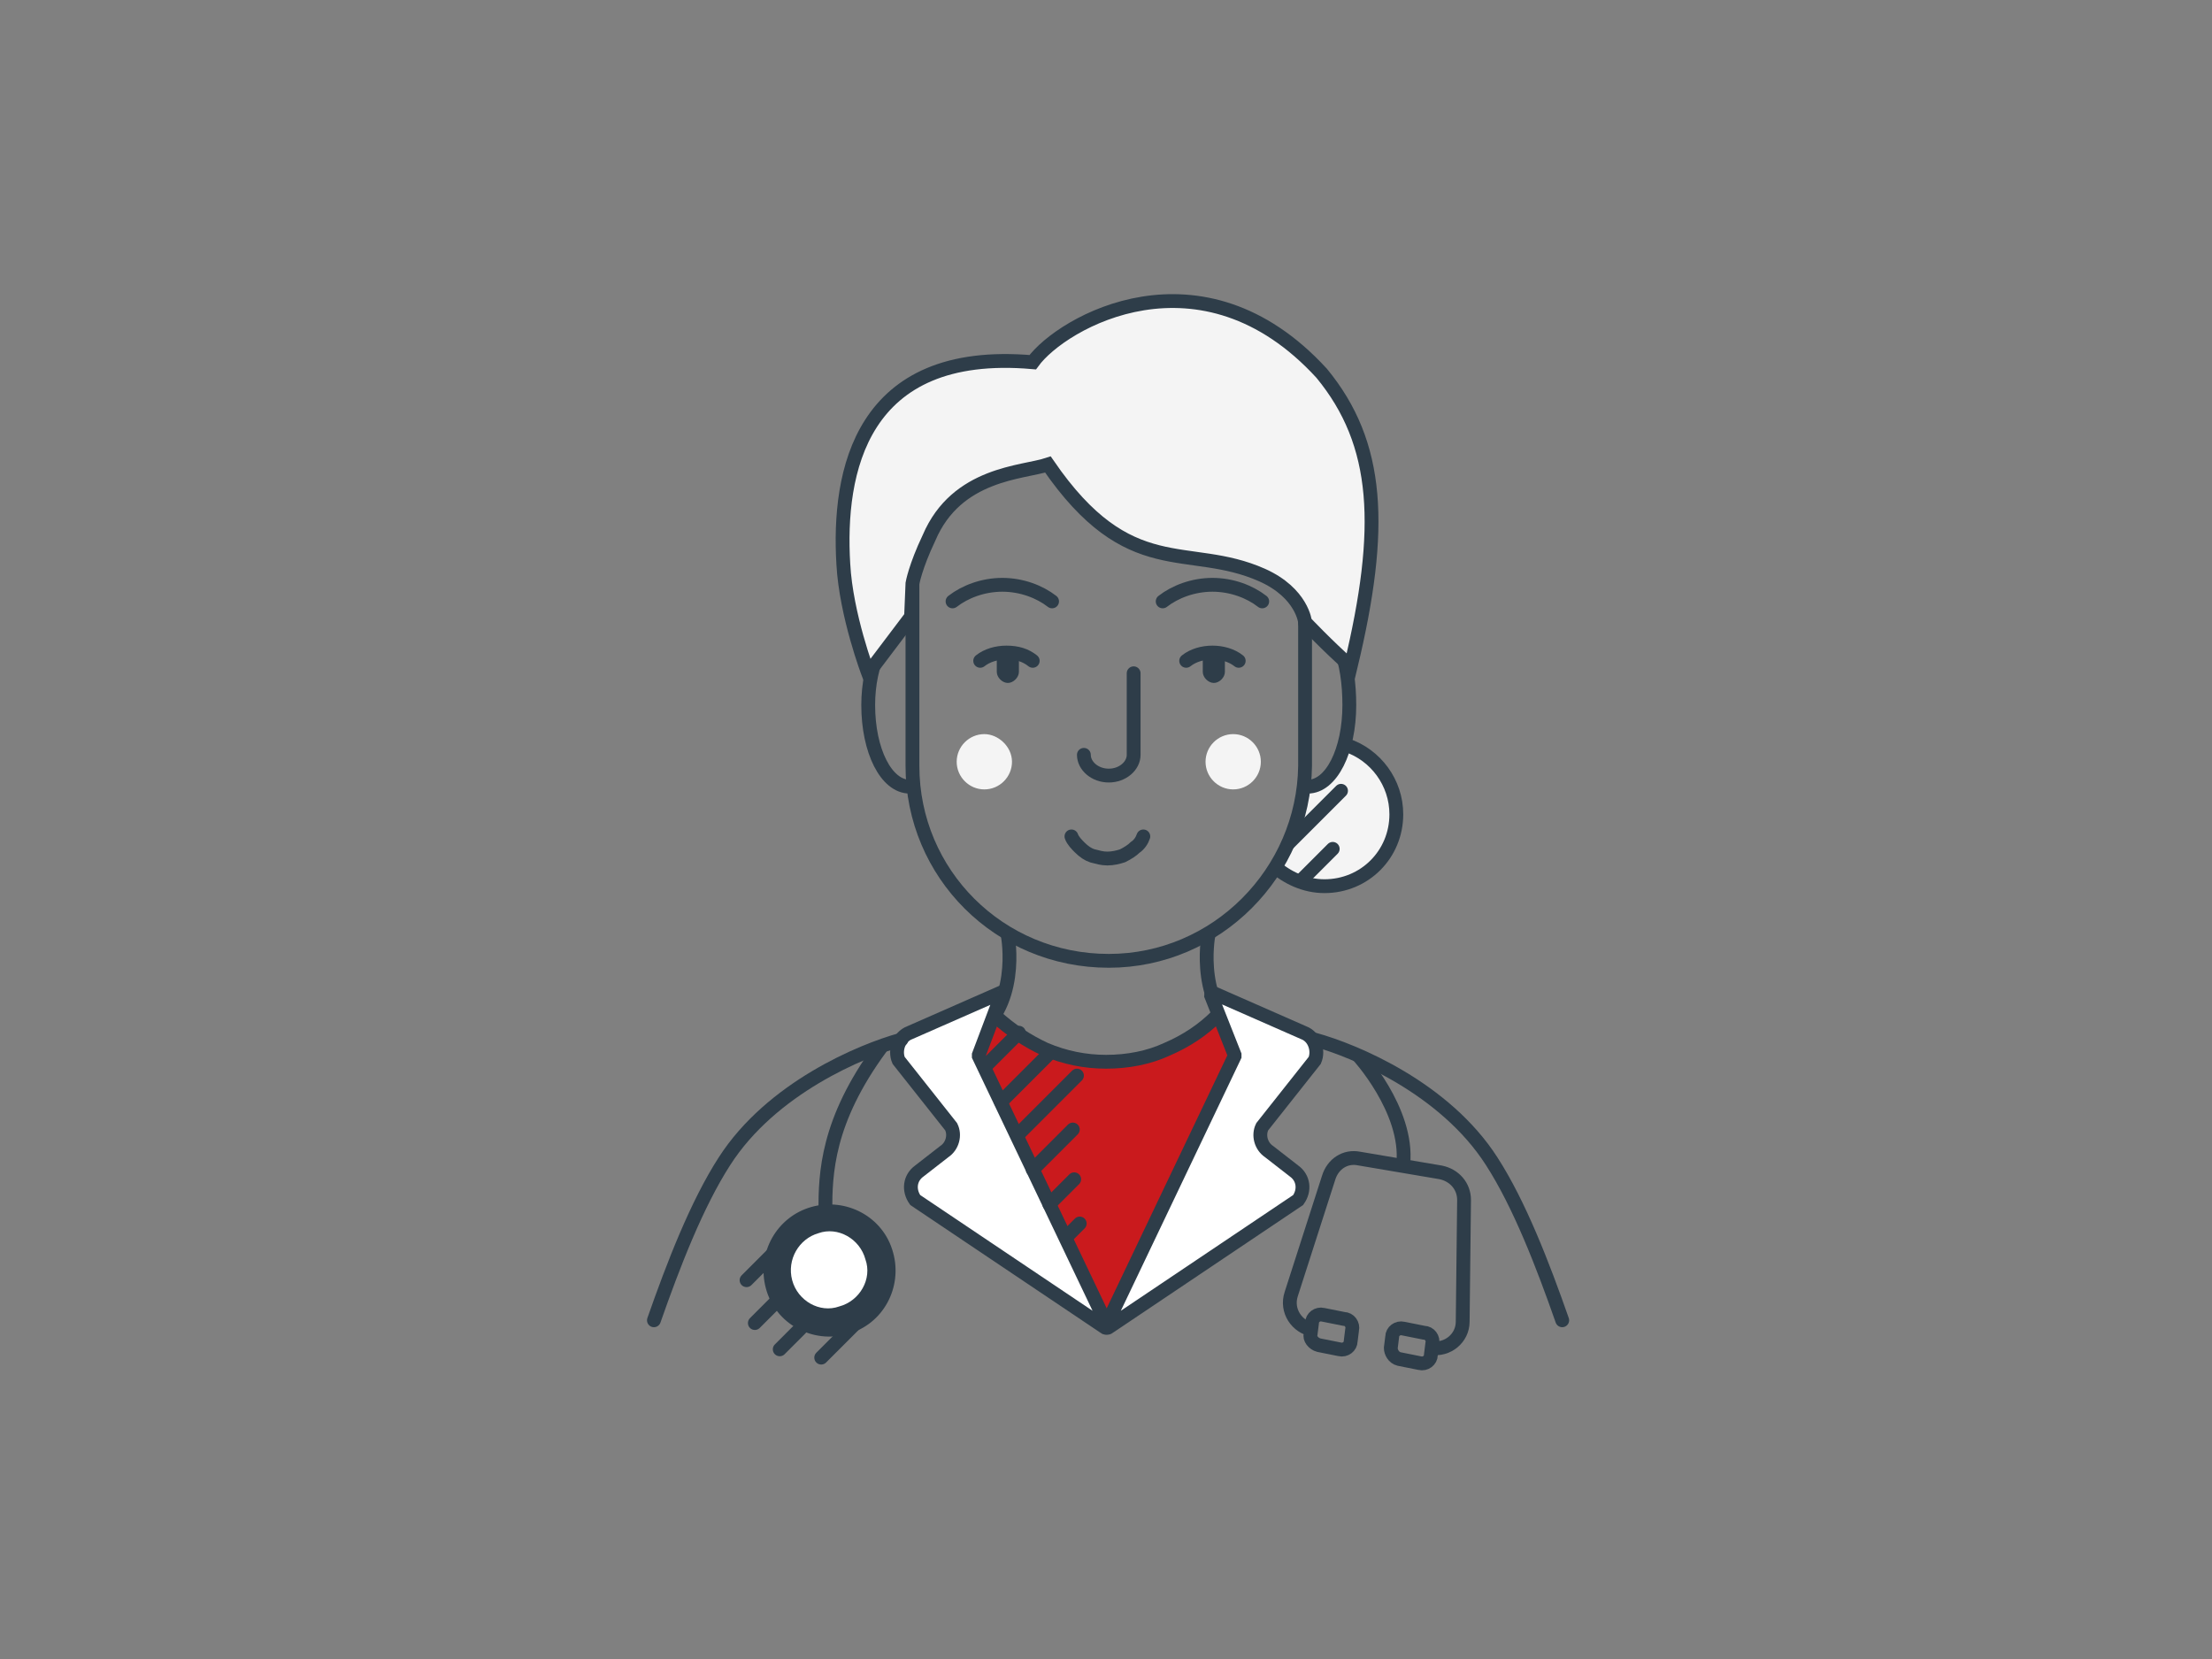 <svg xmlns="http://www.w3.org/2000/svg" xmlns:xlink="http://www.w3.org/1999/xlink" id="Layer_1" x="0px" y="0px" viewBox="0 0 160 120" style="enable-background:new 0 0 160 120;" xml:space="preserve"><rect x="0" y="0" width="160" height="120" fill="#808080" stroke="none"/><style type="text/css">	.st0{fill:#F4F4F4;}	.st1{fill:none;stroke:#2E3D49;}	.st2{fill:none;stroke:#2E3D49;stroke-linecap:round;}	.st3{fill:#2E3D49;}	.st4{fill:#CA1A1D;}	.st5{fill:#FFFFFF;}</style><path class="st0" d="M100.9,58.8c0,2.9-2.5,5.3-5.4,5.3c-1.1,0-2.3-0.6-3.1-1.2c0.4-1.3,1.9-2.7,1.8-4.5c-0.1-2.2,1.2-1.6,1.9-2.1 c0.5-0.5,0.9-1.3,1.3-2.6C99.2,54.5,100.9,56.6,100.9,58.8z"></path><path class="st1" d="M80.2,69.5L80.2,69.5c-7.9,0-14.2-6.3-14.2-14.1v-16c0-4.7,3.8-8.5,8.5-8.5h11.4c4.7,0,8.5,3.8,8.5,8.5v16 C94.3,63.1,88,69.5,80.2,69.5z"></path><path class="st0" d="M73.2,55.1c0,1.1-0.9,2-2,2c-1.1,0-2-0.9-2-2c0-1.1,0.9-2,2-2C72.2,53.1,73.2,54,73.2,55.1z"></path><path class="st0" d="M91.2,55.1c0,1.1-0.9,2-2,2c-1.1,0-2-0.9-2-2c0-1.1,0.9-2,2-2C90.3,53.1,91.2,54,91.2,55.1z"></path><path class="st2" d="M78.4,54.6c0,0.8,0.8,1.5,1.8,1.5c1,0,1.8-0.7,1.8-1.5v-5.9"></path><path class="st2" d="M72.9,67.7c0,0,1,5.3-2.8,7.5"></path><path class="st2" d="M87.4,67.7c0,0-1,5.3,2.8,7.5"></path><path class="st1" d="M65.8,56.9c-1.7,0-3-2.6-3-5.9c0-1.5,0.3-2.9,0.8-3.9"></path><path class="st1" d="M94.6,56.9c1.7,0,3-2.6,3-5.9c0-1.5-0.2-3.1-0.7-4.2"></path><path class="st0" d="M65.9,44.6l-3.1,4.1c0,0-1.6-4.2-1.8-7.9c-0.4-6.6,1.2-15.7,13.7-14.6c2.1-2.9,12.2-8.7,20.9,0.8 c4.2,5.1,4.5,11.2,2.1,21.2c-1.7-1.5-3.3-3.2-3.3-3.2s-0.2-2.1-3.1-3.4c-5.4-2.4-9.6,0.6-15.5-8c-1.8,0.6-6.6,0.6-8.6,5.3 C66.2,41,66,42.2,66,42.2L65.9,44.6z"></path><path class="st1" d="M65.9,44.6l-3.1,4.1c0,0-1.6-4.2-1.8-7.9c-0.4-6.6,1.2-15.7,13.7-14.6c2.1-2.9,12.2-8.7,20.9,0.8 c4.2,5.1,4.5,11.2,2.1,21.2c-1.7-1.5-3.3-3.2-3.3-3.2s-0.2-2.1-3.1-3.4c-5.4-2.4-9.6,0.6-15.5-8c-1.8,0.6-6.6,0.6-8.6,5.3 C66.2,41,66,42.2,66,42.2L65.9,44.6z"></path><path class="st2" d="M68.9,43.5c0.9-0.7,2.2-1.2,3.6-1.2c1.4,0,2.7,0.5,3.6,1.2"></path><path class="st3" d="M72.9,49.4c-0.4,0-0.8-0.4-0.8-0.8v-0.9c0-0.4,0.4-0.8,0.8-0.8s0.8,0.4,0.8,0.8v0.9 C73.7,49,73.3,49.4,72.9,49.4z"></path><path class="st2" d="M70.9,47.8c0.5-0.4,1.2-0.6,1.9-0.6c0.8,0,1.4,0.2,1.9,0.6"></path><path class="st3" d="M87.8,49.4c0.4,0,0.8-0.4,0.8-0.8v-0.9c0-0.4-0.4-0.8-0.8-0.8c-0.4,0-0.8,0.4-0.8,0.8v0.9 C87,49,87.4,49.4,87.8,49.4z"></path><path class="st2" d="M85.8,47.8c0.5-0.4,1.2-0.6,1.9-0.6s1.4,0.2,1.9,0.6"></path><path class="st2" d="M84.1,43.5c0.9-0.7,2.2-1.2,3.6-1.2c1.4,0,2.7,0.5,3.6,1.2"></path><path class="st1" d="M97.4,53.9c2.1,0.7,3.6,2.7,3.6,5c0,2.9-2.3,5.2-5.2,5.2c-1.4,0-2.7-0.6-3.7-1.5"></path><path class="st2" d="M82.7,60.5c-0.1,0.3-0.3,0.6-0.6,0.8c-0.2,0.2-0.5,0.4-0.9,0.6c-0.3,0.1-0.7,0.2-1.1,0.2 c-0.4,0-0.7-0.1-1.1-0.2c-0.3-0.1-0.6-0.3-0.9-0.6c-0.2-0.2-0.5-0.5-0.6-0.8"></path><path class="st4" d="M71,76.4l1.3-2.8c0,0,7.9,6.3,15.7,0.1c1,1.6,1.4,3.4,1.4,3.4l-9.1,18.4L71,76.4z"></path><path class="st5" d="M87.7,71.8l6.6,2.9c0.8,0.3,1.1,1.3,0.8,2l-3.8,4.8c-0.3,0.6-0.1,1.4,0.5,1.8l1.8,1.4c0.7,0.5,0.8,1.4,0.3,2.1 l-13.7,9.2c-0.1,0.1-0.2,0-0.2-0.1l9.3-19.5c0,0,0,0,0-0.1L87.6,72C87.6,71.9,87.7,71.8,87.7,71.8z"></path><path class="st2" d="M87.7,71.8l6.6,2.9c0.8,0.3,1.1,1.3,0.8,2l-3.8,4.8c-0.3,0.6-0.1,1.4,0.5,1.8l1.8,1.4c0.7,0.5,0.8,1.4,0.3,2.1 l-13.7,9.2c-0.1,0.1-0.2,0-0.2-0.1l9.3-19.5c0,0,0,0,0-0.1L87.6,72C87.6,71.9,87.7,71.8,87.7,71.8z"></path><path class="st5" d="M72.4,71.8l-6.6,2.9c-0.8,0.3-1.1,1.3-0.8,2l3.8,4.8c0.3,0.6,0.1,1.4-0.5,1.8l-1.8,1.4 c-0.7,0.5-0.8,1.4-0.3,2.1l13.7,9.2c0.1,0.1,0.2,0,0.2-0.1l-9.3-19.5c0,0,0,0,0-0.1l1.7-4.5C72.5,71.9,72.5,71.8,72.4,71.8z"></path><path class="st2" d="M72.4,71.8l-6.6,2.9c-0.8,0.3-1.1,1.3-0.8,2l3.8,4.8c0.3,0.6,0.1,1.4-0.5,1.8l-1.8,1.4 c-0.7,0.5-0.8,1.4-0.3,2.1l13.7,9.2c0.1,0.1,0.2,0,0.2-0.1l-9.3-19.5c0,0,0,0,0-0.1l1.7-4.5C72.5,71.9,72.5,71.8,72.4,71.8z"></path><path class="st2" d="M88,73.5c-1,1-2.2,1.8-3.6,2.4c-1.3,0.6-2.8,0.9-4.4,0.9c-1.5,0-3-0.3-4.4-0.9c-1.3-0.6-2.5-1.4-3.6-2.4"></path><path class="st2" d="M95.1,75.2c2.9,0.8,9.4,3.5,12.8,8.8c2,3.1,3.7,7.5,5.1,11.5"></path><path class="st2" d="M65.2,75.2c-2.9,0.8-9.4,3.5-12.8,8.8c-2,3.1-3.7,7.5-5.1,11.5"></path><path class="st2" d="M71.3,77.1l2.4-2.4"></path><path class="st2" d="M72.4,79.7l3.6-3.6"></path><path class="st2" d="M73.6,82.1l4.3-4.3"></path><path class="st2" d="M74.7,84.6l2.9-2.9"></path><path class="st2" d="M75.9,87.1l1.8-1.8"></path><path class="st2" d="M78.1,88.5l-0.9,0.9"></path><path class="st2" d="M63.7,75.8c-3.9,5.3-4,9.1-4,11.8"></path><path class="st3" d="M55.4,93.2c0.7,2.6,3.4,4,5.9,3.3c2.6-0.7,4-3.4,3.3-5.9c-0.7-2.6-3.4-4-5.9-3.3C56.2,88,54.7,90.6,55.4,93.2z"></path><path class="st5" d="M57.3,92.6c0.4,1.5,2,2.4,3.4,1.9c1.5-0.4,2.4-2,1.9-3.4c-0.4-1.5-2-2.4-3.4-1.9C57.8,89.6,56.9,91.1,57.3,92.6 z"></path><path class="st2" d="M56.1,94.2l-1.5,1.5"></path><path class="st2" d="M57.9,96.1l-1.5,1.5"></path><path class="st2" d="M59.4,98.2l2.7-2.7"></path><path class="st2" d="M54,92.6l2.2-2.2"></path><path class="st2" d="M93.2,61l3.8-3.8"></path><path class="st2" d="M94.1,63.7l2.3-2.3"></path><path class="st1" d="M103.5,97.5c1.2,0.2,2.3-0.7,2.3-1.9l0.1-8.8c0-1-0.7-1.8-1.7-2l-5.9-1c-1-0.2-1.9,0.4-2.2,1.4l-2.7,8.4 c-0.4,1.2,0.4,2.4,1.6,2.6"></path><path class="st1" d="M98.2,76.3c0,0,3.7,4,3.3,7.9"></path><path class="st1" d="M101.2,98.3l1.5,0.3c0.4,0.1,0.8-0.2,0.8-0.6l0.1-0.8c0.1-0.4-0.2-0.8-0.6-0.8l-1.5-0.3 c-0.4-0.1-0.8,0.2-0.8,0.6l-0.1,0.8C100.6,97.8,100.8,98.2,101.2,98.3z"></path><path class="st1" d="M95.4,97.3l1.5,0.3c0.4,0.1,0.8-0.2,0.8-0.6l0.1-0.8c0.1-0.4-0.2-0.8-0.6-0.8l-1.5-0.3 c-0.4-0.1-0.8,0.2-0.8,0.6l-0.1,0.8C94.7,96.8,95,97.2,95.4,97.3z"></path></svg>